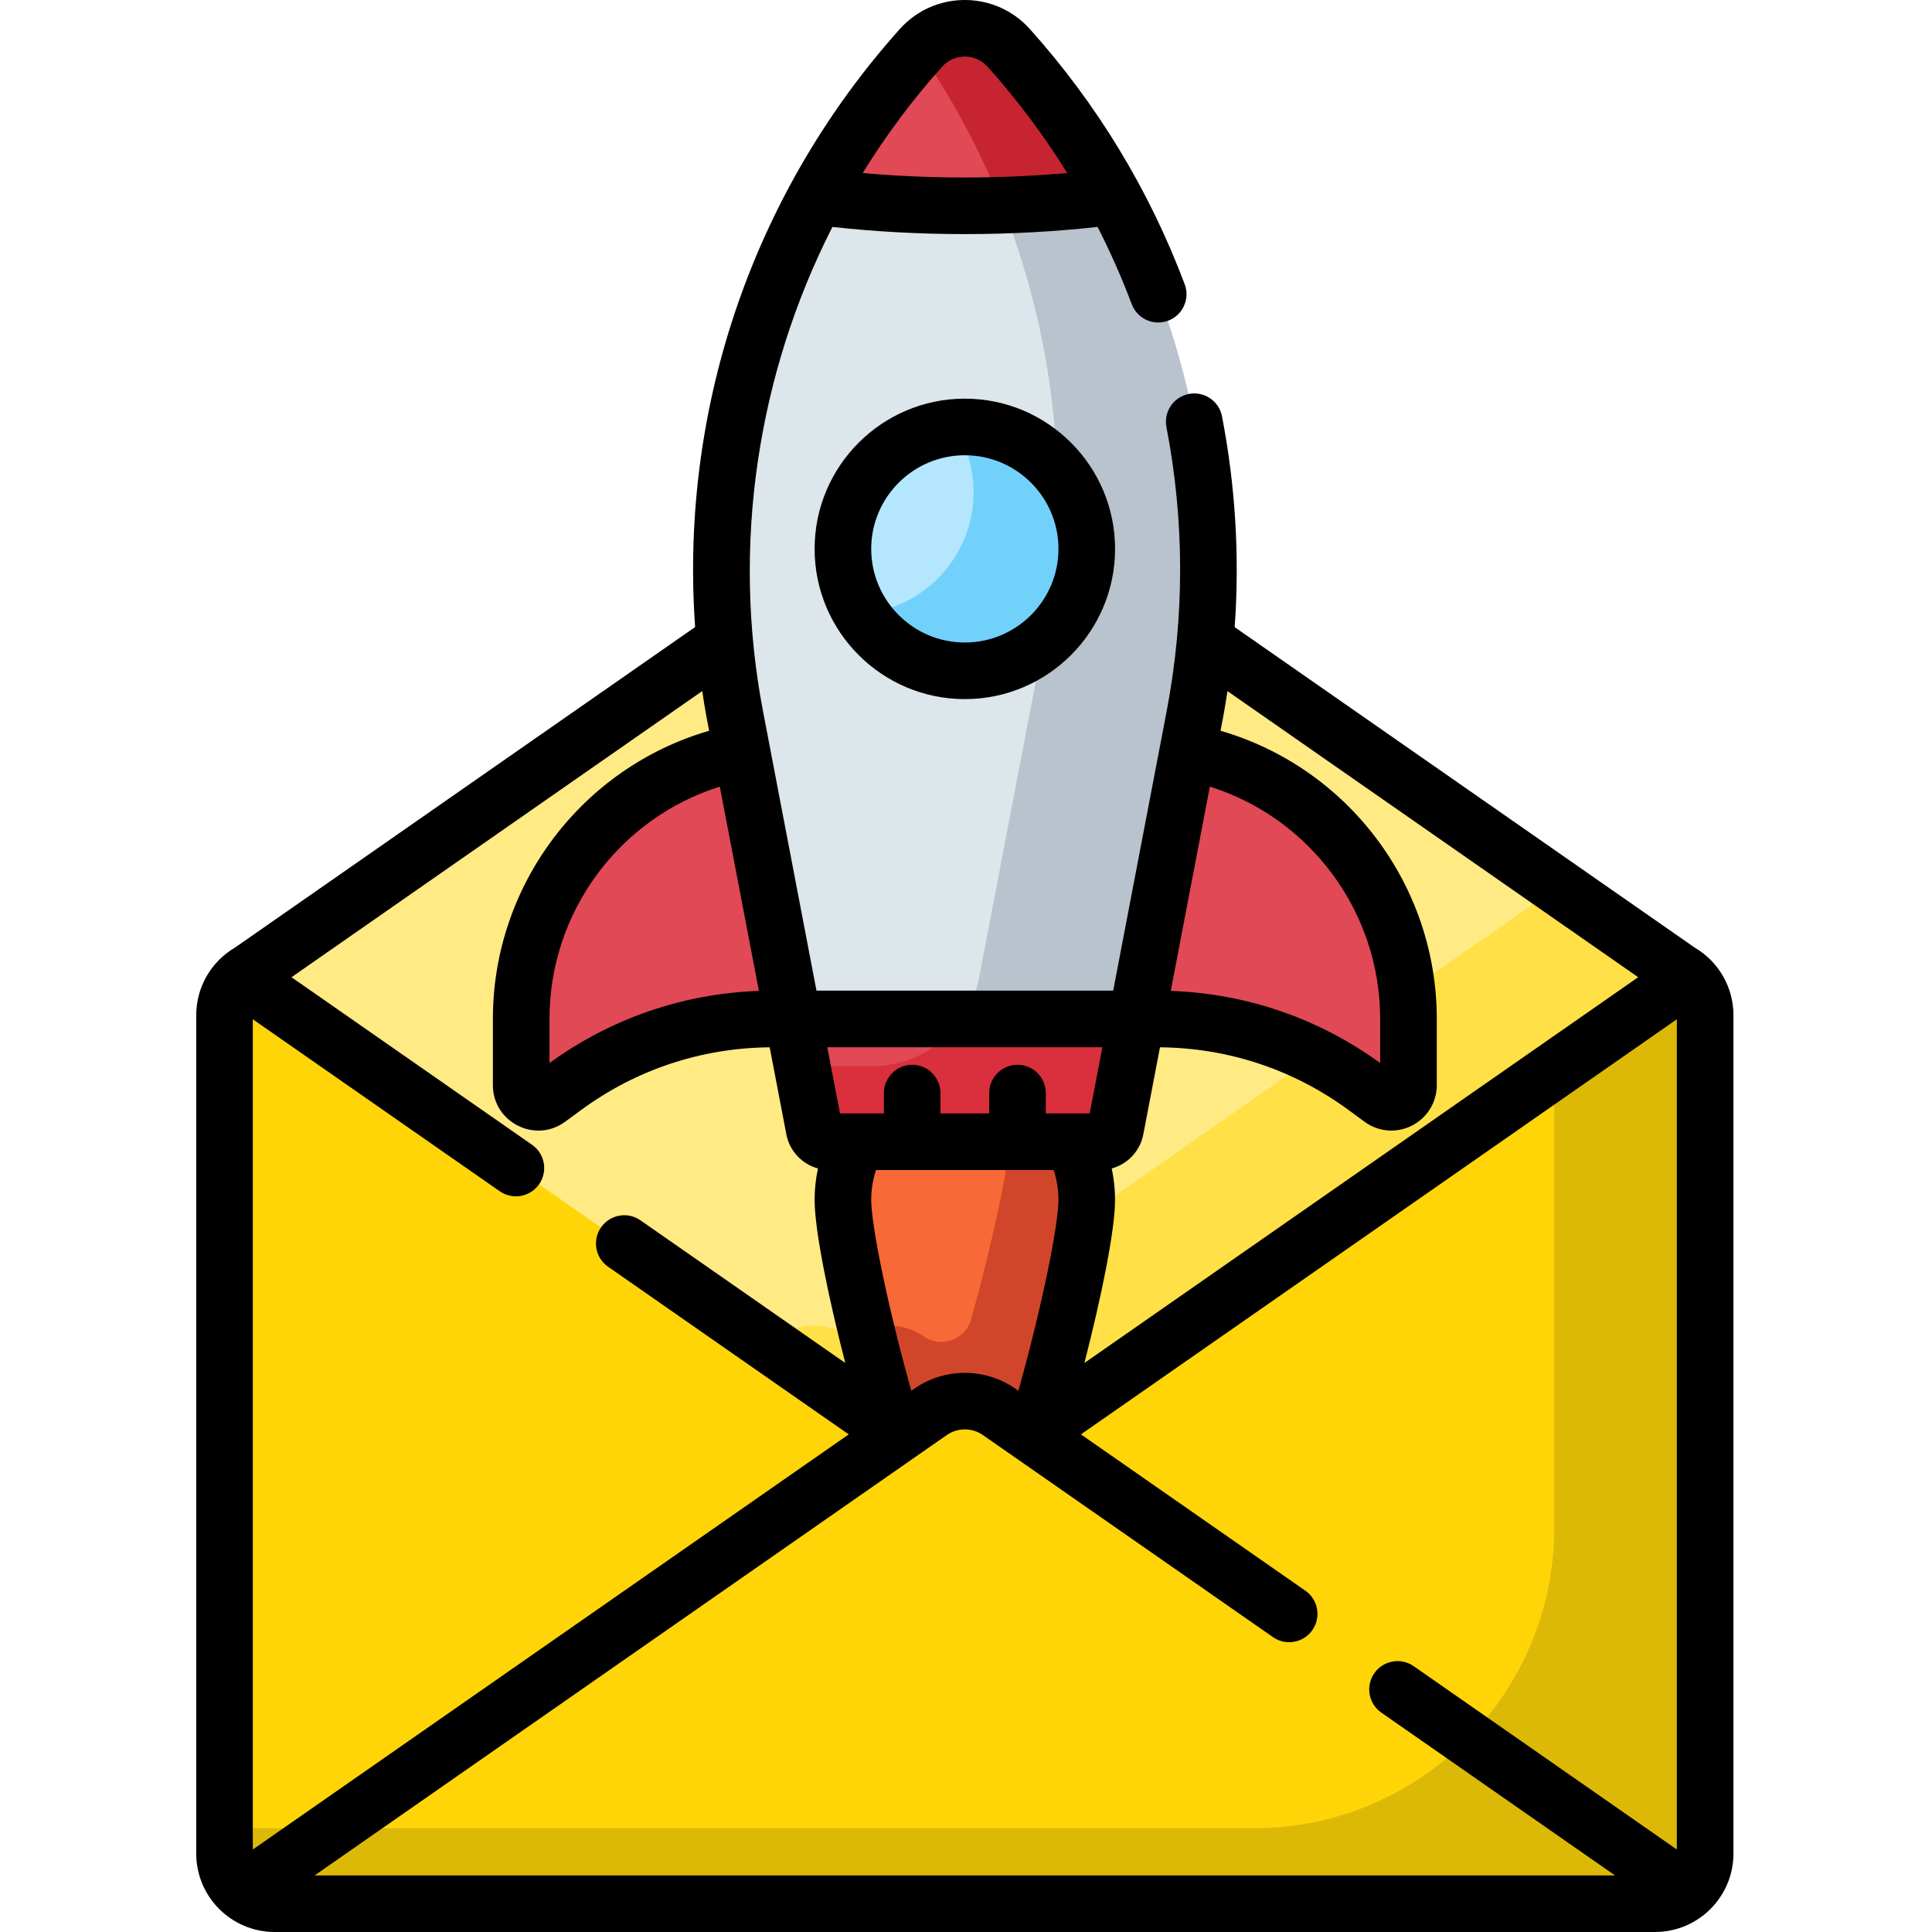 <?xml version="1.0" encoding="UTF-8"?>
<svg xmlns="http://www.w3.org/2000/svg" width="252" height="252" viewBox="0 0 252 252" fill="none">
  <path d="M143.495 148.92H108.2C107.22 148.92 106.376 148.223 106.191 147.259L95.895 93.45C89.914 62.194 98.877 29.938 120.124 6.246C123.179 2.837 128.516 2.837 131.571 6.246C152.82 29.936 161.781 62.194 155.8 93.45L145.504 147.259C145.32 148.223 144.476 148.92 143.495 148.92Z" fill="#DCE6EB"></path>
  <path d="M131.572 6.246C128.517 2.837 123.18 2.837 120.125 6.246C120.037 6.342 119.954 6.442 119.867 6.54C135.289 28.867 141.279 56.607 136.113 83.606L127.719 127.472C126.431 134.205 120.54 139.075 113.684 139.075H104.627L106.192 147.259C106.377 148.223 107.221 148.92 108.201 148.92H143.496C144.477 148.92 145.321 148.223 145.505 147.259L155.801 93.45C161.782 62.194 152.821 29.936 131.572 6.246Z" fill="#B9C3CD"></path>
  <path d="M219.064 126.716C219.066 126.716 219.066 126.716 219.066 126.718L157.182 83.607C156.88 86.893 156.428 90.177 155.801 93.449L149.597 125.876L154.915 98.077C169.032 100.761 180.178 111.812 183.01 125.876C183.467 128.148 183.715 130.498 183.715 132.907V141.535C183.715 143.366 181.635 144.417 180.161 143.333L178.123 141.835C170.236 136.035 160.704 132.907 150.914 132.907H148.251L145.506 147.259C145.321 148.222 144.477 148.92 143.496 148.92H108.201C107.221 148.92 106.377 148.222 106.192 147.259L103.447 132.907H100.784C90.994 132.907 81.462 136.035 73.575 141.835L71.537 143.333C70.063 144.417 67.982 143.366 67.982 141.535V132.907C67.982 130.498 68.23 128.148 68.688 125.876C71.52 111.812 82.665 100.761 96.783 98.077L102.101 125.876L95.897 93.449C95.27 90.177 94.818 86.893 94.516 83.607L32.632 126.716C32.251 126.929 31.891 127.177 31.562 127.46L117.164 187.092L121.392 184.146C124.07 182.279 127.627 182.279 130.307 184.146L134.535 187.092L220.137 127.46C219.807 127.177 219.447 126.931 219.064 126.716Z" fill="#FFEA84"></path>
  <path d="M219.063 126.716C219.065 126.716 219.065 126.716 219.065 126.718L157.18 83.607C157.071 84.805 156.932 86.003 156.782 87.201L199.378 116.874C199.378 116.874 199.378 116.874 199.378 116.872C199.381 116.874 199.383 116.878 199.387 116.88C199.931 117.186 199.947 117.966 199.435 118.322L183.537 129.396C183.653 130.552 183.714 131.721 183.714 132.907V141.537C183.714 143.366 181.634 144.417 180.161 143.335L178.121 141.835C176.022 140.292 173.803 138.942 171.496 137.786L114.845 177.248L110.617 174.302C107.939 172.436 104.382 172.436 101.704 174.302L100.254 175.312L117.163 187.092L121.391 184.146C124.069 182.279 127.626 182.279 130.304 184.146L134.532 187.092L220.134 127.462C219.805 127.177 219.446 126.931 219.063 126.716Z" fill="#FFE046"></path>
  <path d="M103.445 132.906L106.191 147.26C106.375 148.224 107.219 148.92 108.2 148.92H143.495C144.476 148.92 145.318 148.224 145.502 147.26L148.25 132.906H103.445Z" fill="#E04955"></path>
  <path d="M145.165 148.045C145.327 147.814 145.45 147.551 145.505 147.26L148.251 132.906H125.441C122.838 136.671 118.5 139.076 113.684 139.076H104.627L105.208 142.106L106.194 147.26C106.25 147.551 106.371 147.814 106.532 148.045C106.638 148.195 106.757 148.335 106.899 148.452C107.167 148.674 107.49 148.825 107.842 148.889C107.959 148.91 108.078 148.922 108.201 148.922H143.496C143.619 148.922 143.74 148.91 143.858 148.889C144.21 148.825 144.533 148.674 144.8 148.452C144.94 148.335 145.059 148.195 145.165 148.045Z" fill="#DA2F3C"></path>
  <path d="M96.781 98.076C80.383 101.197 67.982 115.599 67.982 132.906V141.537C67.982 143.367 70.063 144.419 71.537 143.334L73.575 141.835C81.462 136.034 90.994 132.906 100.784 132.906H103.447L96.781 98.076Z" fill="#E04955"></path>
  <path d="M154.918 98.076C171.316 101.197 183.716 115.599 183.716 132.906V141.537C183.716 143.367 181.636 144.419 180.163 143.334L178.123 141.835C170.237 136.034 160.705 132.906 150.915 132.906H148.252L154.918 98.076Z" fill="#E04955"></path>
  <path d="M125.848 26.845C132.587 26.845 139.099 26.42 145.249 25.634C141.498 18.73 136.926 12.216 131.572 6.246C128.517 2.837 123.18 2.837 120.123 6.246C114.77 12.216 110.198 18.73 106.447 25.634C112.6 26.42 119.11 26.845 125.848 26.845Z" fill="#E04955"></path>
  <path d="M137.403 13.376C133.912 8.698 131.518 6.245 131.572 6.245C128.517 2.838 123.18 2.838 120.125 6.245C120.088 6.285 119.904 6.5 119.869 6.541C124.257 12.891 127.877 19.684 130.697 26.768C135.717 26.616 140.587 26.23 145.249 25.634C142.933 21.368 140.331 17.303 137.403 13.376Z" fill="#C62430"></path>
  <path d="M141.753 71.593C141.753 80.378 134.632 87.497 125.849 87.497C117.065 87.497 109.945 80.378 109.945 71.593C109.945 62.811 117.065 55.69 125.849 55.69C134.632 55.69 141.753 62.811 141.753 71.593Z" fill="#72E4A0"></path>
  <path d="M141.753 71.593C141.753 80.378 134.632 87.497 125.849 87.497C117.065 87.497 109.945 80.378 109.945 71.593C109.945 62.811 117.065 55.69 125.849 55.69C134.632 55.69 141.753 62.811 141.753 71.593Z" fill="#B4E7FD"></path>
  <path d="M125.849 55.69C125.41 55.69 124.976 55.712 124.545 55.747C126.089 58.199 126.987 61.1 126.987 64.21C126.987 72.555 120.56 79.393 112.387 80.056C115.201 84.525 120.177 87.497 125.849 87.497C134.633 87.497 141.753 80.376 141.753 71.593C141.753 62.811 134.633 55.69 125.849 55.69Z" fill="#72D1FB"></path>
  <path d="M121.392 184.146L31.562 246.721C32.708 247.707 34.194 248.309 35.825 248.309H215.873C217.503 248.309 218.989 247.707 220.135 246.721L130.305 184.146C127.627 182.279 124.07 182.279 121.392 184.146Z" fill="#72E4A0"></path>
  <path d="M121.392 184.148C124.071 182.281 127.627 182.281 130.306 184.148L134.937 187.374C138.609 175.262 141.753 161.175 141.753 156.485C141.753 153.746 141.061 151.169 139.842 148.922H111.856C110.637 151.169 109.945 153.746 109.945 156.485C109.945 161.175 113.089 175.262 116.761 187.374L121.392 184.148Z" fill="#F76937"></path>
  <path d="M139.841 148.922H131.755C131.197 153.932 129.177 163.074 126.679 172.062C125.931 174.754 122.753 175.9 120.461 174.304C118.241 172.756 115.418 172.497 112.99 173.516C114.08 178.013 115.384 182.833 116.76 187.374L121.392 184.148C124.07 182.281 127.627 182.281 130.305 184.148L134.937 187.374C138.609 175.262 141.752 161.175 141.752 156.485C141.752 153.746 141.06 151.169 139.841 148.922Z" fill="#D1462A"></path>
  <path d="M220.134 127.463L134.532 187.092L130.304 184.147C127.626 182.28 124.069 182.28 121.391 184.147L117.162 187.092L31.561 127.463C30.169 128.661 29.283 130.433 29.283 132.417V241.769C29.283 245.382 32.211 248.31 35.824 248.31H215.872C219.484 248.31 222.413 245.38 222.413 241.769V132.416C222.413 130.433 221.526 128.661 220.134 127.463Z" fill="#FFD508"></path>
  <path d="M220.134 127.463L202.725 139.591V199.309C202.725 220.934 185.195 238.464 163.569 238.464H29.283V241.767C29.283 245.38 32.211 248.308 35.824 248.308H215.872C219.484 248.308 222.413 245.38 222.413 241.767V132.416C222.413 130.433 221.526 128.661 220.134 127.463Z" fill="#DDB907"></path>
  <path d="M106.254 71.593C106.254 82.398 115.044 91.188 125.849 91.188C136.654 91.188 145.444 82.398 145.444 71.593C145.444 60.788 136.654 51.998 125.849 51.998C115.044 51.998 106.254 60.788 106.254 71.593ZM138.061 71.593C138.061 78.328 132.584 83.806 125.849 83.806C119.114 83.806 113.637 78.328 113.637 71.593C113.637 64.86 119.114 59.381 125.849 59.381C132.584 59.381 138.061 64.86 138.061 71.593Z" fill="black"></path>
  <path d="M221.048 123.599L161.045 81.801C161.701 72.634 161.151 63.429 159.393 54.31C159.009 52.309 157.069 50.997 155.071 51.384C153.068 51.77 151.759 53.706 152.145 55.708C154.516 68.007 154.525 80.471 152.174 92.756C151.399 96.805 146.393 122.968 145.199 129.215H106.497C105.266 122.789 100.272 96.678 99.522 92.756C95.398 71.204 98.768 48.882 108.573 29.603C119.901 30.846 131.823 30.848 143.165 29.599C144.828 32.858 146.316 36.218 147.618 39.675C148.335 41.582 150.465 42.545 152.372 41.828C154.279 41.109 155.244 38.981 154.525 37.072C149.892 24.765 143.094 13.564 134.321 3.78C129.814 -1.242 121.91 -1.278 117.375 3.78C98.781 24.513 88.603 52.405 90.666 81.79L30.65 123.599C27.445 125.481 25.594 128.868 25.594 132.418V241.768C25.594 247.41 30.185 252 35.826 252H215.87C221.513 252 226.102 247.41 226.102 241.768V132.418C226.102 128.876 224.256 125.485 221.048 123.599ZM122.872 8.712C124.458 6.943 127.228 6.931 128.824 8.712C132.708 13.041 136.168 17.673 139.202 22.568C130.622 23.323 121.632 23.371 112.522 22.572C115.539 17.68 118.992 13.037 122.872 8.712ZM184.397 217.329C182.724 216.164 180.423 216.576 179.258 218.248C178.093 219.921 178.504 222.222 180.177 223.388L210.654 244.619H41.042C64.254 228.448 100.233 203.383 123.497 187.179C124.902 186.201 126.792 186.201 128.197 187.177C132.275 190.017 164.609 212.542 166.042 213.538C167.715 214.703 170.016 214.292 171.181 212.619C172.346 210.946 171.935 208.645 170.262 207.48L140.992 187.093L218.719 132.948V241.239L184.397 217.329ZM98.987 129.247C89.109 129.597 79.707 132.829 71.673 138.653V132.906C71.673 118.915 80.82 106.709 93.888 102.602L98.987 129.247ZM157.807 102.602C170.875 106.707 180.023 118.915 180.023 132.906V138.653C171.988 132.829 162.587 129.597 152.709 129.247L157.807 102.602ZM142.134 145.228H136.409V142.577C136.409 140.539 134.755 138.885 132.717 138.885C130.677 138.885 129.026 140.539 129.026 142.577V145.228H122.67V142.577C122.67 140.539 121.018 138.885 118.978 138.885C116.94 138.885 115.287 140.539 115.287 142.577V145.228H109.562L107.91 136.597H143.786L142.134 145.228ZM114.264 152.613H137.432C137.845 153.853 138.06 155.164 138.06 156.485C138.06 159.732 135.972 170.187 132.831 181.406L132.414 181.117C128.488 178.385 123.208 178.385 119.278 181.119L118.865 181.406C115.722 170.189 113.636 159.732 113.636 156.485C113.636 155.164 113.849 153.853 114.264 152.613ZM213.676 127.463L141.444 177.78C143.684 169.066 145.443 160.434 145.443 156.485C145.443 155.11 145.289 153.745 145.007 152.409C147.075 151.842 148.711 150.142 149.129 147.954L151.301 136.605C160.226 136.686 168.735 139.514 175.934 144.809L177.974 146.308C179.016 147.076 180.242 147.466 181.478 147.466C184.674 147.466 187.406 144.89 187.406 141.537V132.908C187.406 115.376 175.745 100.118 159.201 95.317C159.522 93.644 159.745 92.514 160.105 90.145L213.676 127.463ZM92.495 95.317C75.951 100.118 64.29 115.374 64.29 132.906V141.537C64.29 146.387 69.812 149.185 73.722 146.308L75.762 144.809C82.96 139.514 91.47 136.686 100.395 136.605L102.567 147.952C102.984 150.142 104.622 151.842 106.691 152.409C106.407 153.745 106.253 155.11 106.253 156.485C106.253 160.434 108.014 169.068 110.252 177.78L83.537 159.171C81.865 158.006 79.563 158.417 78.398 160.092C77.233 161.764 77.644 164.064 79.319 165.229L110.704 187.093L32.977 241.239V132.948L65.182 155.381C66.855 156.546 69.156 156.135 70.321 154.462C71.486 152.788 71.075 150.488 69.402 149.323L38.02 127.463L91.595 90.141C91.972 92.637 92.197 93.762 92.495 95.317Z" fill="black"></path>
</svg>
